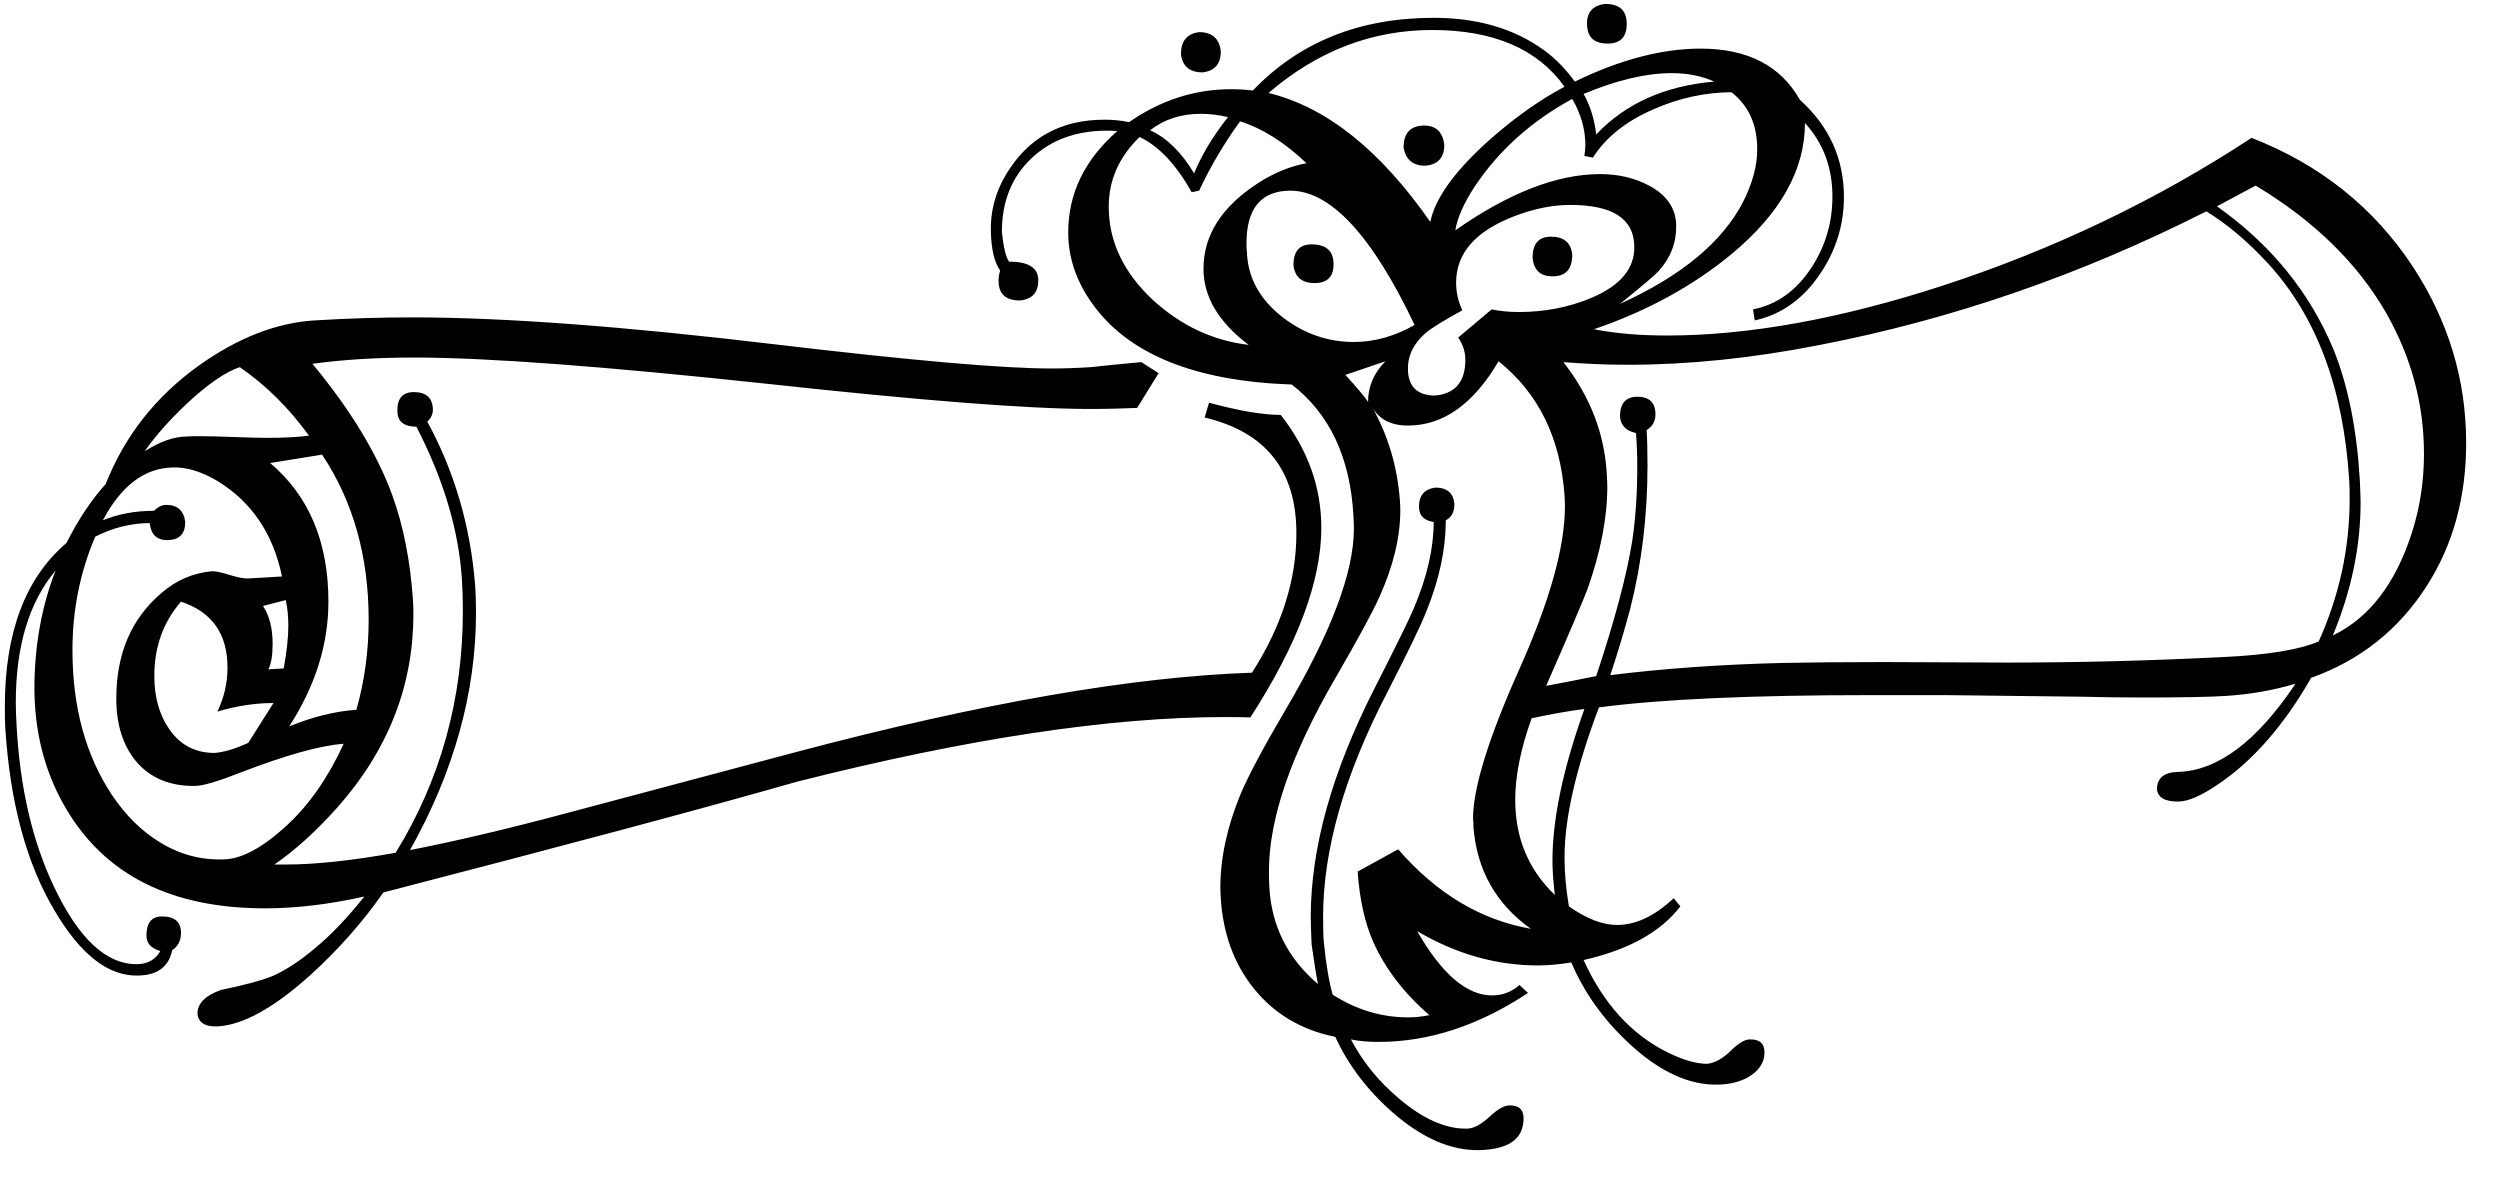 <?xml version="1.0" encoding="UTF-8"?>
<svg width="63pt" xmlns:xlink="http://www.w3.org/1999/xlink" xmlns="http://www.w3.org/2000/svg" height="30pt" viewBox="0 0 63 30" >
 <g transform="translate(0.122, 0.099)" style="fill:#000000; fill-rule:evenodd; stroke:none; stroke-width:0.1; stroke-linecap:butt; stroke-linejoin:miter; stroke-dasharray:none;" >
  <path d="M28.033 3.205 C27.967 3.197 27.881 3.194 27.766 3.194 C26.993 3.194 26.356 3.428 25.867 3.894 C25.373 4.364 25.125 4.981 25.125 5.749 C25.169 6.139 25.226 6.391 25.307 6.494 C25.783 6.494 26.026 6.641 26.041 6.932 C26.055 7.258 25.903 7.438 25.583 7.473 C25.22 7.473 25.042 7.309 25.042 6.975 C25.042 6.887 25.056 6.805 25.082 6.717 C24.939 6.519 24.863 6.203 24.849 5.771 C24.827 5.244 24.958 4.745 25.241 4.28 C25.791 3.372 26.612 2.917 27.713 2.917 C27.913 2.917 28.117 2.935 28.331 2.979 C29.119 2.43 29.977 2.149 30.907 2.149 C31.093 2.149 31.272 2.161 31.449 2.182 C32.623 0.958 34.139 0.35 36.007 0.35 C37.03 0.35 37.902 0.584 38.626 1.055 C38.997 1.293 39.304 1.596 39.562 1.958 C40.697 1.406 41.755 1.126 42.736 1.126 C43.921 1.126 44.753 1.56 45.236 2.417 C45.973 3.081 46.345 3.899 46.345 4.865 C46.345 5.574 46.139 6.227 45.737 6.813 C45.31 7.444 44.762 7.83 44.098 7.975 C44.098 7.975 44.054 7.697 44.054 7.697 C44.658 7.577 45.152 7.223 45.534 6.633 C45.884 6.096 46.055 5.497 46.055 4.854 C46.055 4.124 45.825 3.507 45.363 3.001 C45.363 4.18 44.745 5.283 43.503 6.312 C42.529 7.115 41.377 7.743 40.044 8.198 C40.589 8.305 41.206 8.356 41.891 8.356 C43.946 8.356 46.257 7.935 48.826 7.102 C51.636 6.185 54.234 4.94 56.618 3.375 C58.345 4.049 59.696 5.128 60.675 6.61 C61.574 7.979 62.025 9.463 62.025 11.062 C62.025 12.426 61.698 13.624 61.037 14.659 C60.328 15.769 59.353 16.542 58.119 16.982 C57.43 18.187 56.639 19.09 55.746 19.685 C55.343 19.955 55.022 20.094 54.787 20.1 C54.439 20.105 54.257 20.005 54.234 19.79 C54.234 19.508 54.412 19.362 54.762 19.353 C55.766 19.325 56.753 18.584 57.725 17.13 C57.142 17.303 56.555 17.403 55.956 17.439 C55.516 17.466 54.837 17.478 53.914 17.478 C53.438 17.478 52.886 17.473 52.253 17.457 C52.253 17.457 48.887 17.418 48.887 17.418 C48.887 17.418 47.016 17.418 47.016 17.418 C44.033 17.418 41.751 17.519 40.171 17.727 C39.596 19.253 39.304 20.512 39.304 21.507 C39.304 21.908 39.343 22.319 39.414 22.741 C39.861 23.055 40.264 23.21 40.628 23.21 C41.103 23.21 41.577 22.983 42.054 22.537 C42.054 22.537 42.223 22.741 42.223 22.741 C41.73 23.385 40.923 23.835 39.785 24.094 C40.282 25.191 40.988 25.969 41.904 26.423 C42.296 26.615 42.627 26.709 42.895 26.709 C43.085 26.691 43.285 26.582 43.484 26.389 C43.685 26.189 43.848 26.094 43.971 26.094 C44.22 26.088 44.343 26.197 44.343 26.423 C44.343 26.687 44.196 26.898 43.906 27.062 C43.698 27.167 43.459 27.227 43.182 27.233 C42.452 27.255 41.707 26.913 40.948 26.211 C40.287 25.602 39.798 24.914 39.475 24.155 C39.156 24.206 38.877 24.23 38.637 24.23 C37.587 24.23 36.572 23.944 35.591 23.366 C36.209 24.444 36.839 24.985 37.477 24.985 C37.746 24.985 37.975 24.895 38.168 24.723 C38.168 24.723 38.384 24.923 38.384 24.923 C37.139 25.747 35.886 26.157 34.621 26.157 C34.352 26.157 34.119 26.137 33.921 26.094 C34.212 26.648 34.61 27.143 35.122 27.575 C35.725 28.092 36.298 28.35 36.839 28.343 C37.009 28.343 37.193 28.243 37.401 28.055 C37.608 27.86 37.775 27.762 37.902 27.757 C38.149 27.749 38.272 27.858 38.272 28.084 C38.272 28.603 37.899 28.868 37.145 28.884 C36.439 28.895 35.721 28.585 34.984 27.944 C34.345 27.387 33.855 26.746 33.527 26.03 C32.674 25.858 31.99 25.452 31.471 24.807 C30.972 24.182 30.697 23.426 30.642 22.537 C30.635 22.434 30.631 22.343 30.631 22.273 C30.631 21.519 30.802 20.735 31.139 19.917 C31.346 19.428 31.727 18.716 32.28 17.776 C33.423 15.842 33.996 14.321 33.996 13.223 C33.996 13.139 33.992 13.031 33.985 12.904 C33.905 11.434 33.387 10.331 32.43 9.591 C29.995 9.507 28.323 8.83 27.415 7.569 C27.005 7.002 26.797 6.399 26.797 5.762 C26.797 4.778 27.207 3.93 28.033 3.205 Z M29.075 9.305 C29.075 9.305 28.534 10.18 28.534 10.18 C28.163 10.196 27.77 10.207 27.349 10.207 C25.811 10.207 23.094 9.997 19.194 9.571 C15.105 9.133 12.147 8.911 10.316 8.911 C9.35 8.911 8.496 8.966 7.751 9.069 C8.711 10.227 9.379 11.33 9.764 12.382 C10.041 13.148 10.215 14.019 10.283 15.001 C10.292 15.1 10.295 15.227 10.295 15.383 C10.295 17.185 9.656 18.81 8.38 20.248 C7.839 20.852 7.311 21.332 6.792 21.687 C6.792 21.687 7.078 21.687 7.078 21.687 C7.831 21.687 8.754 21.586 9.848 21.391 C10.977 19.559 11.542 17.524 11.542 15.299 C11.542 14.985 11.534 14.723 11.518 14.499 C11.438 13.266 11.058 11.985 10.371 10.654 C10.058 10.654 9.897 10.524 9.892 10.264 C9.884 9.942 10.022 9.782 10.306 9.782 C10.611 9.782 10.771 9.921 10.786 10.196 C10.793 10.327 10.745 10.437 10.646 10.526 C11.327 11.776 11.729 13.144 11.85 14.627 C11.864 14.805 11.873 15.04 11.873 15.34 C11.873 17.355 11.316 19.352 10.211 21.323 C11.316 21.108 12.638 20.798 14.169 20.389 C14.169 20.389 19.938 18.853 19.938 18.853 C24.605 17.617 28.432 16.952 31.427 16.853 C32.175 15.687 32.547 14.519 32.547 13.342 C32.547 11.755 31.775 10.785 30.235 10.423 C30.235 10.423 30.345 10.049 30.345 10.049 C31.102 10.255 31.707 10.357 32.153 10.357 C32.833 11.227 33.175 12.17 33.175 13.202 C33.175 14.543 32.579 16.137 31.387 17.98 C31.245 17.975 31.027 17.971 30.736 17.971 C27.833 17.971 24.242 18.518 19.961 19.6 C17.654 20.26 14.179 21.189 9.539 22.391 C9.019 23.135 8.412 23.824 7.708 24.465 C6.777 25.305 5.993 25.735 5.356 25.766 C5.044 25.779 4.876 25.67 4.854 25.444 C4.854 25.187 5.051 24.99 5.439 24.85 C6.028 24.728 6.454 24.612 6.72 24.508 C7.046 24.372 7.409 24.137 7.812 23.8 C8.22 23.461 8.635 23.029 9.059 22.494 C8.158 22.694 7.326 22.791 6.558 22.791 C4.2 22.791 2.529 21.955 1.544 20.281 C1.076 19.491 0.812 18.605 0.756 17.617 C0.749 17.497 0.745 17.382 0.745 17.269 C0.745 16.189 0.923 15.191 1.279 14.276 C0.61 15.077 0.276 16.185 0.276 17.6 C0.276 17.764 0.283 17.971 0.298 18.225 C0.385 19.759 0.693 21.096 1.235 22.239 C1.86 23.56 2.562 24.213 3.344 24.198 C3.604 24.191 3.798 24.082 3.918 23.867 C3.684 23.8 3.568 23.668 3.568 23.477 C3.568 23.156 3.699 22.995 3.961 22.995 C4.281 22.995 4.439 23.135 4.439 23.409 C4.439 23.603 4.364 23.748 4.216 23.848 C4.132 24.262 3.848 24.473 3.365 24.485 C2.613 24.508 1.904 23.959 1.246 22.836 C0.541 21.649 0.131 20.121 0.011 18.245 C0.004 18.141 0 17.959 0 17.704 C0 15.837 0.519 14.463 1.554 13.583 C1.845 13.002 2.176 12.505 2.543 12.096 C3.019 10.889 3.801 9.893 4.887 9.114 C5.88 8.408 6.856 8.031 7.812 7.975 C8.652 7.923 9.47 7.899 10.271 7.899 C12.566 7.899 15.615 8.125 19.42 8.58 C22.804 8.981 25.121 9.187 26.372 9.187 C26.67 9.187 27.005 9.176 27.371 9.153 C27.655 9.121 28.08 9.077 28.639 9.026 C28.639 9.026 29.075 9.305 29.075 9.305 Z M30.823 2.853 C30.58 2.795 30.355 2.769 30.14 2.769 C29.642 2.769 29.217 2.906 28.861 3.184 C29.282 3.375 29.649 3.735 29.969 4.269 C30.162 3.803 30.445 3.328 30.823 2.853 Z M31.129 2.958 C30.74 3.492 30.393 4.073 30.096 4.706 C30.096 4.706 29.908 4.745 29.908 4.745 C29.521 4.053 29.086 3.587 28.596 3.353 C28.08 3.85 27.818 4.437 27.818 5.108 C27.818 5.988 28.192 6.772 28.936 7.465 C29.638 8.106 30.441 8.485 31.344 8.592 C30.583 8.018 30.206 7.377 30.206 6.676 C30.206 5.828 30.664 5.108 31.58 4.516 C31.975 4.259 32.383 4.093 32.801 4.014 C32.248 3.488 31.691 3.137 31.129 2.958 Z M39.498 6.322 C39.498 6.68 39.339 6.86 39.017 6.864 C38.706 6.871 38.535 6.721 38.498 6.406 C38.498 6.046 38.651 5.865 38.957 5.865 C39.291 5.865 39.47 6.019 39.498 6.322 Z M40.871 0.479 C40.88 0.825 40.72 0.999 40.391 0.999 C40.057 0.999 39.887 0.848 39.872 0.541 C39.855 0.216 40.011 0.036 40.33 0 C40.682 0 40.864 0.159 40.871 0.479 Z M30.642 1.192 C30.642 1.514 30.489 1.688 30.183 1.725 C29.856 1.725 29.675 1.569 29.638 1.266 C29.638 0.935 29.791 0.748 30.096 0.711 C30.424 0.711 30.605 0.872 30.642 1.192 Z M33.483 6.537 C33.491 6.868 33.331 7.035 33.005 7.035 C32.684 7.035 32.506 6.884 32.473 6.577 C32.473 6.231 32.626 6.059 32.93 6.059 C33.291 6.059 33.475 6.218 33.483 6.537 Z M36.274 3.555 C36.274 3.873 36.115 4.049 35.796 4.077 C35.483 4.077 35.302 3.926 35.249 3.619 C35.249 3.257 35.417 3.074 35.752 3.065 C36.062 3.06 36.238 3.225 36.274 3.555 Z M35.526 8.09 C34.443 5.81 33.387 4.685 32.364 4.706 C31.647 4.721 31.289 5.164 31.289 6.036 C31.289 6.127 31.292 6.199 31.3 6.25 C31.322 6.894 31.619 7.44 32.194 7.891 C32.735 8.309 33.335 8.519 33.996 8.519 C34.517 8.519 35.032 8.372 35.526 8.09 Z M36.624 8.408 C36.624 8.408 37.468 7.697 37.468 7.697 C37.671 7.74 37.902 7.764 38.157 7.764 C38.809 7.764 39.418 7.643 39.977 7.409 C40.716 7.098 41.079 6.661 41.062 6.102 C41.05 5.411 40.512 5.065 39.447 5.065 C38.992 5.065 38.52 5.164 38.029 5.353 C37.055 5.729 36.572 6.286 36.572 7.024 C36.572 7.269 36.624 7.496 36.728 7.721 C36.257 7.979 35.947 8.173 35.805 8.292 C35.5 8.557 35.35 8.862 35.358 9.221 C35.369 9.651 35.602 9.869 36.05 9.869 C36.554 9.817 36.805 9.518 36.805 8.966 C36.805 8.766 36.744 8.58 36.624 8.408 Z M34.353 10.03 C34.353 9.639 34.501 9.296 34.792 9.005 C34.792 9.005 33.782 9.348 33.782 9.348 C34.095 9.694 34.287 9.921 34.353 10.03 Z M33.091 24.7 C33.054 24.523 33 24.187 32.93 23.697 C32.917 23.385 32.909 23.156 32.909 23.007 C32.909 21.268 33.447 19.342 34.527 17.227 C35.087 16.123 35.417 15.455 35.514 15.212 C35.843 14.432 36.007 13.711 36.007 13.055 C35.759 13.018 35.636 12.891 35.636 12.668 C35.636 12.387 35.772 12.227 36.05 12.188 C36.341 12.188 36.5 12.322 36.529 12.596 C36.529 12.807 36.456 12.942 36.312 13.012 C36.312 13.727 36.154 14.482 35.835 15.276 C35.693 15.643 35.358 16.338 34.825 17.373 C33.752 19.444 33.22 21.323 33.22 23.007 C33.22 23.307 33.225 23.519 33.24 23.656 C33.296 24.218 33.371 24.653 33.462 24.966 C34.057 25.348 34.693 25.539 35.366 25.539 C35.529 25.539 35.708 25.52 35.9 25.483 C35.261 24.934 34.788 24.314 34.483 23.637 C34.27 23.151 34.139 22.564 34.091 21.865 C34.091 21.865 35.111 21.303 35.111 21.303 C36.078 22.417 37.189 23.083 38.455 23.307 C37.582 22.685 37.098 21.837 37.009 20.75 C37.009 20.75 37.009 20.643 37.009 20.643 C37.002 20.594 36.998 20.559 36.998 20.535 C36.998 19.764 37.384 18.514 38.157 16.782 C38.93 15.057 39.314 13.684 39.314 12.668 C39.314 12.577 39.31 12.479 39.304 12.382 C39.2 10.935 38.647 9.809 37.642 9.005 C37.009 10.084 36.246 10.625 35.358 10.625 C34.923 10.625 34.617 10.462 34.443 10.137 C34.852 10.857 35.091 11.649 35.155 12.509 C35.163 12.61 35.166 12.688 35.166 12.755 C35.166 13.435 34.989 14.169 34.634 14.956 C34.475 15.312 34.112 15.982 33.539 16.973 C32.415 18.899 31.855 20.528 31.855 21.855 C31.855 22.003 31.859 22.143 31.866 22.264 C31.921 23.239 32.332 24.055 33.091 24.7 Z M43.077 1.958 C42.764 1.815 42.405 1.744 42.002 1.744 C41.362 1.744 40.624 1.918 39.785 2.268 C39.949 2.56 40.057 2.899 40.103 3.289 C40.843 2.508 41.835 2.063 43.077 1.958 Z M43.512 2.225 C42.845 2.229 42.194 2.373 41.564 2.647 C40.852 2.954 40.341 3.364 40.02 3.873 C40.02 3.873 39.805 3.83 39.805 3.83 C39.821 3.719 39.829 3.626 39.829 3.555 C39.829 3.164 39.72 2.774 39.498 2.394 C38.47 2.954 37.647 3.69 37.038 4.606 C36.767 5.022 36.603 5.387 36.552 5.705 C37.899 4.762 39.116 4.288 40.203 4.288 C40.665 4.288 41.075 4.387 41.434 4.578 C41.882 4.817 42.11 5.151 42.118 5.578 C42.126 6.012 41.978 6.396 41.68 6.727 C41.6 6.819 41.275 7.098 40.701 7.559 C42.249 6.856 43.281 6 43.802 4.992 C44.04 4.524 44.16 4.081 44.16 3.663 C44.16 3.044 43.946 2.565 43.512 2.225 Z M39.304 2.086 C38.626 1.135 37.512 0.657 35.971 0.657 C34.45 0.657 33.073 1.187 31.845 2.245 C33.3 2.596 34.657 3.68 35.923 5.494 C36.035 4.925 36.496 4.269 37.305 3.524 C37.978 2.914 38.647 2.435 39.304 2.086 Z M6.77 17.617 C6.314 17.617 5.843 17.689 5.356 17.832 C5.527 17.477 5.611 17.108 5.611 16.725 C5.611 15.873 5.221 15.321 4.439 15.063 C3.993 15.575 3.767 16.2 3.767 16.937 C3.767 17.457 3.887 17.898 4.132 18.259 C4.408 18.671 4.793 18.875 5.291 18.875 C5.534 18.853 5.813 18.769 6.134 18.621 C6.134 18.621 6.77 17.617 6.77 17.617 Z M7.078 15.023 C7.078 15.023 6.505 15.171 6.505 15.171 C6.668 15.418 6.748 15.733 6.748 16.116 C6.748 16.406 6.715 16.625 6.642 16.768 C6.642 16.768 7.028 16.745 7.028 16.745 C7.104 16.327 7.144 15.969 7.144 15.669 C7.144 15.437 7.123 15.221 7.078 15.023 Z M2.47 13.012 C2.859 12.853 3.289 12.773 3.757 12.773 C3.859 12.676 3.961 12.624 4.066 12.624 C4.349 12.624 4.51 12.768 4.546 13.055 C4.546 13.352 4.4 13.504 4.109 13.512 C3.834 13.519 3.681 13.373 3.651 13.083 C3.183 13.083 2.725 13.198 2.278 13.425 C1.896 14.317 1.704 15.273 1.704 16.286 C1.704 17.725 2.038 18.941 2.703 19.939 C3.046 20.451 3.448 20.85 3.918 21.133 C4.415 21.437 4.949 21.579 5.527 21.557 C5.973 21.545 6.498 21.26 7.1 20.707 C7.675 20.178 8.154 19.483 8.539 18.644 C7.936 18.689 7.071 18.934 5.952 19.364 C5.379 19.591 4.99 19.706 4.79 19.706 C4.154 19.715 3.656 19.504 3.3 19.078 C2.972 18.68 2.809 18.155 2.809 17.5 C2.809 16.374 3.189 15.487 3.95 14.842 C4.32 14.521 4.742 14.341 5.218 14.296 C5.324 14.296 5.475 14.329 5.679 14.394 C5.884 14.456 6.032 14.483 6.134 14.478 C6.134 14.478 6.984 14.428 6.984 14.428 C6.762 13.354 6.225 12.557 5.368 12.028 C4.953 11.781 4.571 11.665 4.216 11.682 C3.513 11.701 2.932 12.144 2.47 13.012 Z M6.686 11.569 C7.664 12.396 8.154 13.559 8.154 15.063 C8.154 16.143 7.823 17.189 7.166 18.206 C7.762 17.963 8.325 17.824 8.859 17.788 C9.062 17.072 9.168 16.316 9.168 15.521 C9.168 13.918 8.776 12.529 7.994 11.358 C7.994 11.358 6.686 11.569 6.686 11.569 Z M39.805 17.768 C39.403 17.817 38.96 17.898 38.475 18.002 C38.201 18.764 38.062 19.444 38.062 20.057 C38.062 21.016 38.392 21.814 39.06 22.454 C39.017 22.092 39 21.805 39 21.591 C39 20.539 39.267 19.269 39.805 17.768 Z M38.841 17.184 C39.029 17.148 39.255 17.105 39.509 17.057 C39.509 17.057 40.103 16.937 40.103 16.937 C40.574 15.518 40.875 14.384 41.011 13.529 C41.096 12.954 41.137 12.33 41.137 11.657 C41.137 11.383 41.127 11.1 41.105 10.813 C40.855 10.762 40.721 10.621 40.701 10.399 C40.701 10.08 40.837 9.913 41.105 9.899 C41.425 9.889 41.589 10.03 41.595 10.327 C41.6 10.502 41.529 10.644 41.373 10.741 C41.387 10.949 41.395 11.246 41.395 11.637 C41.395 12.894 41.249 14.098 40.959 15.244 C40.828 15.733 40.665 16.29 40.457 16.915 C41.82 16.745 43.27 16.644 44.809 16.607 C45.466 16.594 46.319 16.585 47.376 16.585 C47.376 16.585 50.454 16.598 50.454 16.598 C52.173 16.598 53.99 16.555 55.917 16.458 C57.02 16.406 57.82 16.274 58.309 16.066 C58.831 14.906 59.089 13.711 59.089 12.477 C59.089 12.279 59.087 12.123 59.078 12.008 C58.935 9.688 58.25 7.86 57.02 6.526 C56.512 5.978 55.997 5.545 55.478 5.227 C52.293 6.84 49.03 7.962 45.694 8.602 C44.017 8.93 42.423 9.093 40.904 9.093 C40.35 9.093 39.805 9.069 39.276 9.026 C39.949 9.889 40.314 10.829 40.37 11.857 C40.377 11.979 40.382 12.083 40.382 12.166 C40.382 12.947 40.214 13.81 39.884 14.743 C39.788 15.001 39.443 15.812 38.841 17.184 Z M58.664 15.916 C59.587 15.471 60.252 14.6 60.663 13.309 C60.862 12.684 60.962 12.024 60.962 11.338 C60.962 10.08 60.642 8.896 60.005 7.78 C59.281 6.526 58.185 5.458 56.721 4.578 C56.721 4.578 55.746 5.1 55.746 5.1 C57.1 6.059 58.078 7.258 58.677 8.696 C59.042 9.591 59.266 10.687 59.345 11.988 C59.355 12.228 59.365 12.421 59.365 12.562 C59.365 13.671 59.134 14.786 58.664 15.916 Z M3.525 11.273 C3.914 11.024 4.27 10.901 4.59 10.901 C4.65 10.894 4.757 10.893 4.897 10.893 C5.087 10.893 5.375 10.898 5.756 10.913 C6.134 10.928 6.421 10.935 6.61 10.935 C7.039 10.935 7.387 10.916 7.664 10.88 C7.162 10.185 6.581 9.608 5.92 9.153 C5.556 9.276 5.117 9.579 4.6 10.06 C4.154 10.479 3.794 10.884 3.525 11.273 Z" />
 </g>
</svg>
